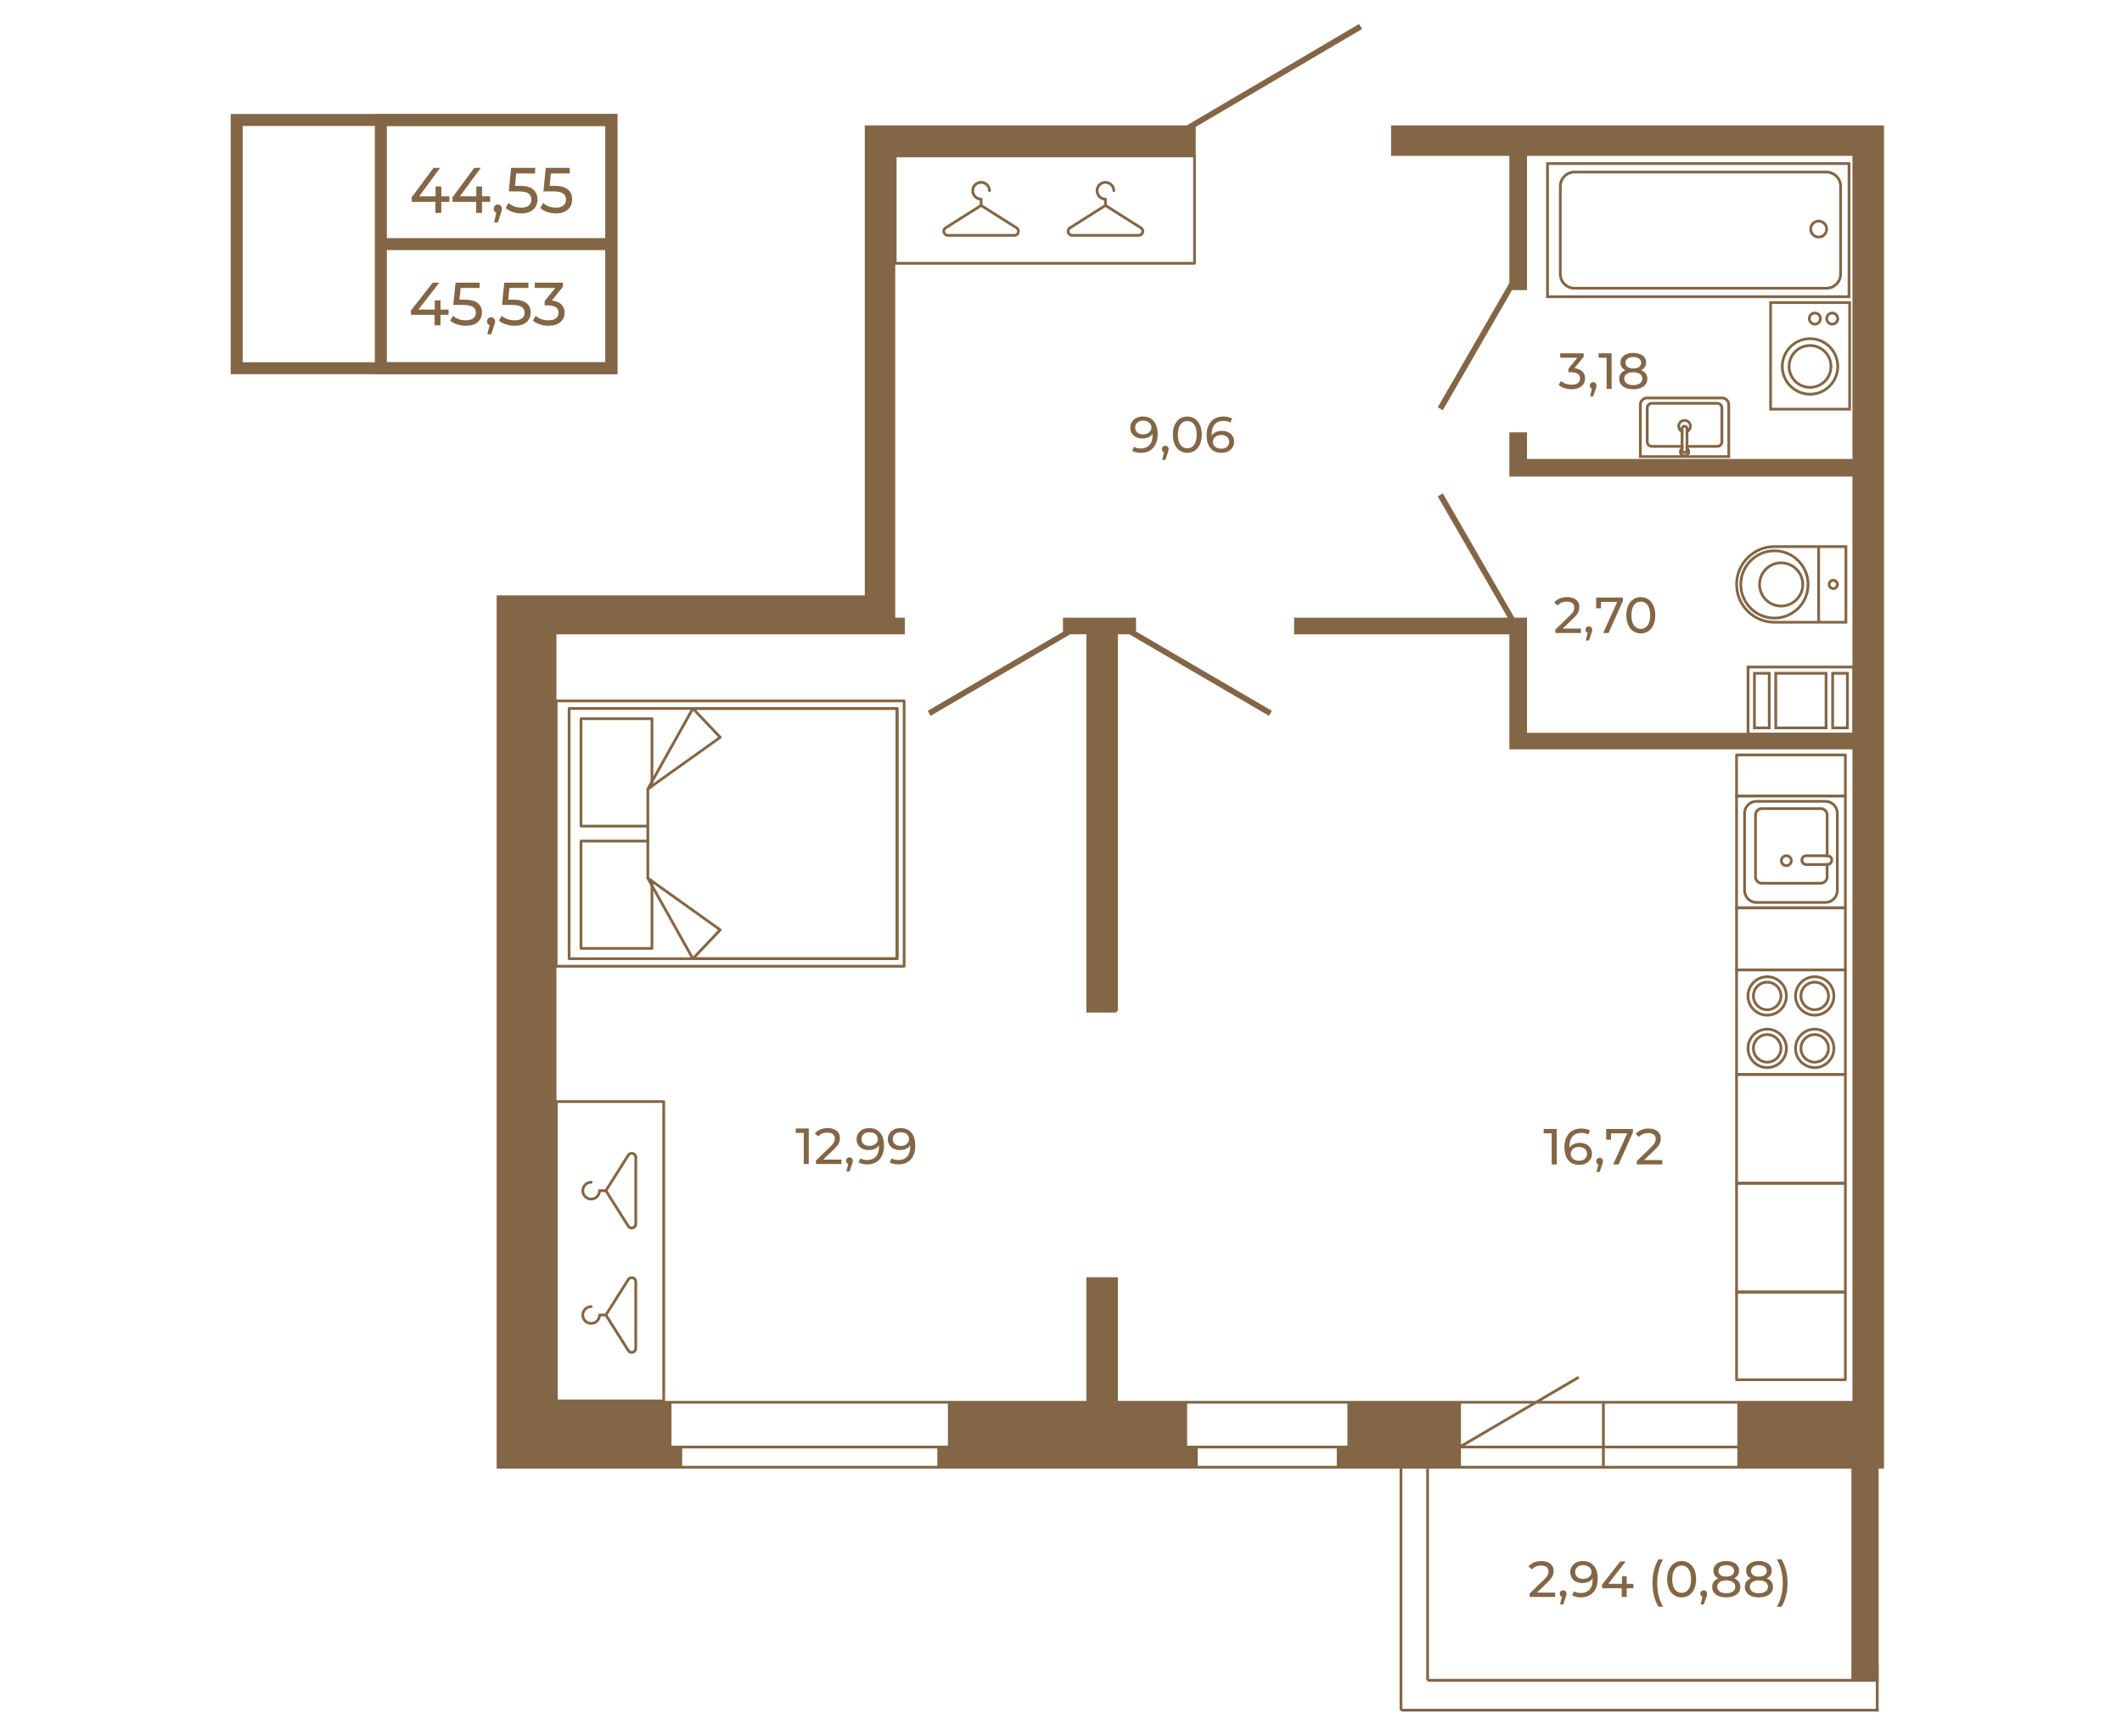<?xml version="1.0" encoding="UTF-8"?>
<!DOCTYPE svg PUBLIC "-//W3C//DTD SVG 1.1//EN" "http://www.w3.org/Graphics/SVG/1.1/DTD/svg11.dtd">
<!-- Creator: CorelDRAW 2020 (64-Bit) -->
<svg xmlns="http://www.w3.org/2000/svg" xml:space="preserve" width="670px" height="548px" version="1.1" style="shape-rendering:geometricPrecision; text-rendering:geometricPrecision; image-rendering:optimizeQuality; fill-rule:evenodd; clip-rule:evenodd"
viewBox="0 0 471.57 385.36"
 xmlns:xlink="http://www.w3.org/1999/xlink"
 xmlns:xodm="http://www.corel.com/coreldraw/odm/2003">
 <defs>
  <style type="text/css">
   <![CDATA[
    .str0 {stroke:#836645;stroke-width:2.66;stroke-miterlimit:10}
    .fil2 {fill:none}
    .fil0 {fill:none;fill-rule:nonzero}
    .fil1 {fill:#836645;fill-rule:nonzero}
   ]]>
  </style>
 </defs>
 <g id="Слой_x0020_1">
  <polygon class="fil0 str0" points="135.87,81.65 52.6,81.65 52.6,26.49 135.87,26.49 "/>
  <polygon class="fil0 str0" points="135.87,81.65 84.64,81.65 84.64,26.49 135.87,26.49 "/>
  <line class="fil0 str0" x1="84.64" y1="54.07" x2="135.91" y2= "54.07" />
  <polygon class="fil1" points="99.69,69.78 97.89,69.78 97.89,72.11 96.58,72.11 96.58,69.78 91.32,69.78 91.32,68.83 96.16,62.64 97.62,62.64 92.98,68.62 96.62,68.62 96.62,66.56 97.89,66.56 97.89,68.62 99.69,68.62 "/>
  <path id="1" class="fil1" d="M103.17 66.41c1.35,0 2.35,0.26 2.98,0.76 0.64,0.51 0.96,1.21 0.96,2.1 0,0.55 -0.14,1.06 -0.4,1.5 -0.27,0.45 -0.67,0.8 -1.21,1.06 -0.53,0.26 -1.19,0.38 -1.98,0.38 -0.67,0 -1.31,-0.1 -1.93,-0.3 -0.63,-0.2 -1.14,-0.48 -1.55,-0.85l0.63 -1.06c0.32,0.3 0.74,0.55 1.24,0.73 0.51,0.19 1.04,0.28 1.6,0.28 0.71,0 1.26,-0.15 1.65,-0.45 0.4,-0.3 0.59,-0.72 0.59,-1.24 0,-0.57 -0.21,-1 -0.65,-1.29 -0.43,-0.3 -1.17,-0.44 -2.21,-0.44l-2.16 0 0.5 -4.95 5.35 0 0 1.17 -4.21 0 -0.26 2.6 1.06 0z"/>
  <path id="2" class="fil1" d="M114.01 66.41c1.35,0 2.34,0.26 2.98,0.76 0.64,0.51 0.95,1.21 0.95,2.1 0,0.55 -0.13,1.06 -0.4,1.5 -0.26,0.45 -0.66,0.8 -1.2,1.06 -0.54,0.26 -1.2,0.38 -1.98,0.38 -0.67,0 -1.31,-0.1 -1.94,-0.3 -0.62,-0.2 -1.13,-0.48 -1.54,-0.85l0.62 -1.06c0.33,0.3 0.74,0.55 1.25,0.73 0.5,0.19 1.04,0.28 1.6,0.28 0.71,0 1.26,-0.15 1.65,-0.45 0.39,-0.3 0.59,-0.72 0.59,-1.24 0,-0.57 -0.22,-1 -0.65,-1.29 -0.43,-0.3 -1.17,-0.44 -2.22,-0.44l-2.15 0 0.5 -4.95 5.35 0 0 1.17 -4.21 0 -0.26 2.6 1.06 0z"/>
  <path id="3" class="fil1" d="M122.63 66.61c0.92,0.09 1.63,0.38 2.12,0.86 0.49,0.49 0.73,1.1 0.73,1.85 0,0.54 -0.14,1.03 -0.41,1.47 -0.27,0.43 -0.67,0.78 -1.21,1.04 -0.53,0.26 -1.19,0.38 -1.97,0.38 -0.67,0 -1.32,-0.1 -1.94,-0.3 -0.63,-0.2 -1.14,-0.48 -1.53,-0.85l0.62 -1.06c0.32,0.3 0.74,0.55 1.24,0.73 0.51,0.19 1.05,0.28 1.61,0.28 0.71,0 1.26,-0.15 1.65,-0.45 0.39,-0.29 0.59,-0.7 0.59,-1.23 0,-0.52 -0.2,-0.93 -0.58,-1.21 -0.39,-0.29 -0.98,-0.44 -1.76,-0.44l-0.76 0 0 -0.94 2.38 -2.93 -4.56 0 0 -1.17 6.25 0 0 0.92 -2.47 3.05z"/>
  <path id="4" class="fil1" d="M109.14 70.33c0.25,0 0.46,0.09 0.63,0.27 0.16,0.17 0.25,0.39 0.25,0.65 0,0.14 -0.02,0.27 -0.05,0.4 -0.03,0.12 -0.09,0.32 -0.18,0.58l-0.64 1.88 -0.85 0 0.5 -2.02c-0.17,-0.06 -0.31,-0.17 -0.41,-0.31 -0.11,-0.15 -0.16,-0.33 -0.16,-0.53 0,-0.27 0.09,-0.49 0.26,-0.66 0.17,-0.17 0.38,-0.26 0.65,-0.26z"/>
  <polygon class="fil1" points="99.87,44.68 98.07,44.68 98.07,47.14 96.76,47.14 96.76,44.68 91.49,44.68 91.49,43.68 96.34,37.13 97.8,37.13 93.16,43.45 96.8,43.45 96.8,41.27 98.07,41.27 98.07,43.45 99.87,43.45 "/>
  <polygon id="1" class="fil1" points="108.92,44.68 107.12,44.68 107.12,47.14 105.81,47.14 105.81,44.68 100.55,44.68 100.55,43.68 105.39,37.13 106.85,37.13 102.21,43.45 105.85,43.45 105.85,41.27 107.12,41.27 107.12,43.45 108.92,43.45 "/>
  <path id="2" class="fil1" d="M115.51 41.12c1.35,0 2.35,0.27 2.98,0.8 0.64,0.54 0.96,1.28 0.96,2.21 0,0.59 -0.14,1.13 -0.4,1.6 -0.27,0.47 -0.67,0.84 -1.21,1.11 -0.53,0.28 -1.19,0.41 -1.98,0.41 -0.67,0 -1.31,-0.11 -1.93,-0.32 -0.63,-0.21 -1.14,-0.51 -1.55,-0.89l0.63 -1.13c0.32,0.32 0.74,0.58 1.24,0.78 0.51,0.19 1.04,0.29 1.6,0.29 0.71,0 1.26,-0.16 1.66,-0.48 0.39,-0.32 0.58,-0.76 0.58,-1.31 0,-0.6 -0.21,-1.06 -0.65,-1.37 -0.43,-0.3 -1.17,-0.46 -2.21,-0.46l-2.16 0 0.51 -5.23 5.34 0 0 1.24 -4.21 0 -0.26 2.75 1.06 0z"/>
  <path id="3" class="fil1" d="M123.21 41.12c1.35,0 2.35,0.27 2.98,0.8 0.64,0.54 0.96,1.28 0.96,2.21 0,0.59 -0.14,1.13 -0.4,1.6 -0.27,0.47 -0.67,0.84 -1.21,1.11 -0.53,0.28 -1.2,0.41 -1.98,0.41 -0.67,0 -1.31,-0.11 -1.93,-0.32 -0.63,-0.21 -1.14,-0.51 -1.55,-0.89l0.63 -1.13c0.32,0.32 0.73,0.58 1.24,0.78 0.51,0.19 1.04,0.29 1.6,0.29 0.71,0 1.26,-0.16 1.65,-0.48 0.4,-0.32 0.59,-0.76 0.59,-1.31 0,-0.6 -0.21,-1.06 -0.65,-1.37 -0.43,-0.3 -1.17,-0.46 -2.22,-0.46l-2.15 0 0.5 -5.23 5.35 0 0 1.24 -4.21 0 -0.26 2.75 1.06 0z"/>
  <path id="4" class="fil1" d="M110.64 45.26c0.25,0 0.46,0.1 0.63,0.28 0.17,0.19 0.25,0.42 0.25,0.7 0,0.14 -0.02,0.28 -0.05,0.41 -0.03,0.13 -0.09,0.34 -0.18,0.62l-0.64 1.98 -0.85 0 0.5 -2.13c-0.17,-0.06 -0.31,-0.18 -0.41,-0.33 -0.11,-0.16 -0.16,-0.34 -0.16,-0.55 0,-0.29 0.09,-0.52 0.26,-0.7 0.17,-0.19 0.39,-0.28 0.65,-0.28z"/>
  <g id="_2062128430464">
   <g>
    <g>
     <g>
      <g>
       <g>
        <g>
         <path class="fil1" d="M406.24 50.73c0,1.15 -0.93,2.08 -2.08,2.08 -1.15,0 -2.08,-0.93 -2.08,-2.08 0,-1.15 0.93,-2.08 2.08,-2.08 1.15,0 2.08,0.93 2.08,2.08zm-3.55 0l0 0c0,0.81 0.66,1.47 1.47,1.47 0.81,0 1.47,-0.66 1.47,-1.47 0,-0.81 -0.66,-1.47 -1.47,-1.47 -0.81,0 -1.47,0.66 -1.47,1.47z"/>
        </g>
       </g>
      </g>
     </g>
    </g>
   </g>
   <g>
    <g>
     <g>
      <g>
       <g>
        <g>
         <path class="fil1" d="M409.34 41.21l0 19.52c0,1.9 -1.54,3.45 -3.45,3.45l-56 0c-1.91,0 -3.45,-1.55 -3.45,-3.45l0 -19.52c0,-1.9 1.54,-3.45 3.45,-3.45l56 0c1.91,0 3.45,1.55 3.45,3.45zm-62.29 19.52l0 0c0,1.56 1.27,2.84 2.84,2.84l56 0c1.57,0 2.84,-1.28 2.84,-2.84l0 -19.52c0,-1.56 -1.27,-2.84 -2.84,-2.84l-56 0c-1.57,0 -2.84,1.28 -2.84,2.84l0 19.52z"/>
        </g>
       </g>
      </g>
     </g>
    </g>
   </g>
   <g>
    <g>
     <g>
      <g>
       <g>
        <g>
         <path class="fil1" d="M411.21 35.87l0 30.2 -67.62 0 0 -30.2 67.62 0zm-0.61 29.59l0 0 0 -28.98 -66.39 0 0 28.98 66.39 0z"/>
        </g>
       </g>
      </g>
     </g>
    </g>
   </g>
  </g>
  <g id="_2062128431040">
   <g>
    <g>
     <g>
      <g>
       <g>
        <g>
         <path class="fil1" d="M410.52 120.98l0 17.42 -16.19 0c-4.8,0 -8.71,-3.9 -8.71,-8.71 0,-4.8 3.91,-8.71 8.71,-8.71l16.19 0zm-0.61 16.81l0 0 0 -16.2 -15.58 0c-4.46,0 -8.1,3.64 -8.1,8.1 0,4.47 3.64,8.1 8.1,8.1l15.58 0z"/>
        </g>
       </g>
      </g>
     </g>
    </g>
   </g>
   <g>
    <g>
     <g>
      <g>
       <g>
        <g>
         <path class="fil1" d="M408.64 129.69c0,0.68 -0.55,1.23 -1.23,1.23 -0.68,0 -1.23,-0.55 -1.23,-1.23 0,-0.67 0.55,-1.23 1.23,-1.23 0.68,0 1.23,0.56 1.23,1.23zm-1.85 0l0 0c0,0.34 0.28,0.62 0.62,0.62 0.34,0 0.62,-0.28 0.62,-0.62 0,-0.34 -0.28,-0.61 -0.62,-0.61 -0.34,0 -0.62,0.27 -0.62,0.61z"/>
        </g>
       </g>
      </g>
     </g>
    </g>
   </g>
   <g>
    <g>
     <g>
      <g>
       <g>
        <g>
         <polygon class="fil1" points="404.46,121.29 404.46,138.1 403.85,138.1 403.85,121.29 "/>
        </g>
       </g>
      </g>
     </g>
    </g>
   </g>
   <g>
    <g>
     <g>
      <g>
       <g>
        <g>
         <path class="fil1" d="M402.12 129.69c0,4.3 -3.5,7.79 -7.79,7.79 -4.29,0 -7.78,-3.49 -7.78,-7.79 0,-4.29 3.49,-7.78 7.78,-7.78 4.29,0 7.79,3.49 7.79,7.78zm-14.96 0l0 0c0,3.96 3.22,7.18 7.17,7.18 3.96,0 7.17,-3.22 7.17,-7.18 0,-3.95 -3.21,-7.17 -7.17,-7.17 -3.95,0 -7.17,3.22 -7.17,7.17z"/>
        </g>
       </g>
      </g>
     </g>
    </g>
   </g>
   <g>
    <g>
     <g>
      <g>
       <g>
        <g>
         <path class="fil1" d="M400.93 129.69c0,2.82 -2.29,5.11 -5.11,5.11 -2.81,0 -5.1,-2.29 -5.1,-5.11 0,-2.81 2.29,-5.1 5.1,-5.1 2.82,0 5.11,2.29 5.11,5.1zm-9.6 0l0 0c0,2.48 2.02,4.5 4.49,4.5 2.48,0 4.5,-2.02 4.5,-4.5 0,-2.47 -2.02,-4.49 -4.5,-4.49 -2.47,0 -4.49,2.02 -4.49,4.49z"/>
        </g>
       </g>
      </g>
     </g>
    </g>
   </g>
  </g>
  <g id="_2062128436896">
   <g>
    <g>
     <g>
      <g>
       <g>
        <g>
         <path class="fil1" d="M364.22 89.77l0 11.81 20.27 0 0 -11.81c0,-1.01 -0.81,-1.82 -1.81,-1.82l-16.64 0c-1,0 -1.82,0.81 -1.82,1.82zm18.46 -1.21l0 0c0.66,0 1.2,0.54 1.2,1.21l0 11.21 -19.04 0 0 -11.21c0,-0.67 0.53,-1.21 1.2,-1.21l16.64 0z"/>
        </g>
       </g>
      </g>
     </g>
    </g>
   </g>
   <g>
    <g>
     <g>
      <g>
       <g>
        <g>
         <path class="fil1" d="M365.75 90.48l0 7.5c0,0.74 0.6,1.34 1.34,1.34l7.02 0 0 -0.61 -7.02 0c-0.4,0 -0.72,-0.33 -0.72,-0.73l0 -7.5c0,-0.4 0.32,-0.73 0.72,-0.73l14.53 0c0.4,0 0.73,0.33 0.73,0.73l0 7.5c0,0.4 -0.33,0.73 -0.73,0.73l-7.02 0 0 0.61 7.02 0c0.74,0 1.34,-0.6 1.34,-1.34l0 -7.5c0,-0.74 -0.6,-1.34 -1.34,-1.34l-14.53 0c-0.74,0 -1.34,0.6 -1.34,1.34z"/>
        </g>
       </g>
      </g>
     </g>
    </g>
   </g>
   <g>
    <g>
     <g>
      <g>
       <g>
        <g>
         <path class="fil1" d="M372.75 94.53c0,0.58 0.3,1.08 0.75,1.36 0.19,0.12 0.39,0.2 0.61,0.23l0 -0.62c-0.25,-0.06 -0.48,-0.23 -0.6,-0.46 -0.1,-0.15 -0.15,-0.32 -0.15,-0.51 0,-0.55 0.45,-0.99 0.99,-0.99 0.55,0 1.01,0.44 1.01,0.99 0,0.19 -0.06,0.36 -0.15,0.51 -0.13,0.23 -0.35,0.39 -0.61,0.46l0 0.62c0.22,-0.03 0.43,-0.12 0.61,-0.23 0.46,-0.28 0.75,-0.78 0.75,-1.36 0,-0.88 -0.72,-1.6 -1.61,-1.6 -0.88,0 -1.6,0.72 -1.6,1.6z"/>
        </g>
       </g>
      </g>
     </g>
    </g>
   </g>
   <g>
    <g>
     <g>
      <g>
       <g>
        <g>
         <path class="fil1" d="M374.6 99.66c0.22,0.09 0.37,0.3 0.37,0.56 0,0.1 -0.02,0.19 -0.06,0.27 -0.1,0.21 -0.31,0.35 -0.56,0.35 -0.24,0 -0.45,-0.14 -0.54,-0.35 -0.05,-0.08 -0.07,-0.17 -0.07,-0.27 0,-0.26 0.16,-0.47 0.37,-0.57l0 -0.64c-0.22,0.05 -0.42,0.16 -0.59,0.31l-0.02 0.02c-0.23,0.22 -0.37,0.54 -0.37,0.88 0,0.29 0.1,0.55 0.26,0.76 0.23,0.28 0.58,0.47 0.96,0.47 0.4,0 0.75,-0.19 0.97,-0.47 0.17,-0.21 0.27,-0.47 0.27,-0.76 0,-0.34 -0.15,-0.66 -0.38,-0.88 0,0 -0.01,-0.01 -0.02,-0.02 -0.16,-0.15 -0.37,-0.26 -0.59,-0.31l0 0.65z"/>
        </g>
       </g>
      </g>
     </g>
    </g>
   </g>
   <g>
    <g>
     <g>
      <g>
       <g>
        <g>
         <path class="fil1" d="M373.51 95.04c-0.01,0.01 -0.01,0.03 -0.01,0.04l0 4.77c0,0.26 0.12,0.49 0.31,0.64 0.14,0.14 0.33,0.21 0.54,0.21 0.22,0 0.41,-0.07 0.56,-0.21 0.19,-0.15 0.3,-0.38 0.3,-0.64l0 -4.77c0,-0.01 0,-0.03 0,-0.04 -0.02,-0.45 -0.39,-0.81 -0.86,-0.81 -0.45,0 -0.83,0.36 -0.84,0.81zm1.09 0.04l0 0 0 4.77c0,0.13 -0.11,0.24 -0.25,0.24 -0.13,0 -0.24,-0.11 -0.24,-0.24l0 -4.77c0,-0.13 0.11,-0.24 0.24,-0.24 0.14,0 0.25,0.11 0.25,0.24z"/>
        </g>
       </g>
      </g>
     </g>
    </g>
   </g>
  </g>
  <g id="_2062128379872">
   <g>
    <g>
     <g>
      <g>
       <g>
        <g>
         <path class="fil1" d="M411.35 66.76l0 24.29 -18.18 0 0 -24.29 18.18 0zm-0.61 23.68l0 0 0 -23.07 -16.96 0 0 23.07 16.96 0z"/>
        </g>
       </g>
      </g>
     </g>
    </g>
   </g>
   <g>
    <g>
     <g>
      <g>
       <g>
        <g>
         <g>
          <path class="fil1" d="M407.2 81.25c0,2.74 -2.22,4.96 -4.96,4.96 -2.73,0 -4.96,-2.22 -4.96,-4.96 0,-2.73 2.23,-4.96 4.96,-4.96 2.74,0 4.96,2.23 4.96,4.96zm-9.31 0l0 0c0,2.4 1.95,4.35 4.35,4.35 2.4,0 4.35,-1.95 4.35,-4.35 0,-2.39 -1.95,-4.34 -4.35,-4.34 -2.4,0 -4.35,1.95 -4.35,4.34z"/>
         </g>
        </g>
       </g>
      </g>
     </g>
    </g>
    <g>
     <g>
      <g>
       <g>
        <g>
         <g>
          <path class="fil1" d="M408.71 81.25c0,3.57 -2.9,6.48 -6.47,6.48 -3.57,0 -6.47,-2.91 -6.47,-6.48 0,-3.56 2.9,-6.47 6.47,-6.47 3.57,0 6.47,2.91 6.47,6.47zm-12.33 0l0 0c0,3.24 2.63,5.86 5.86,5.86 3.23,0 5.86,-2.62 5.86,-5.86 0,-3.23 -2.63,-5.86 -5.86,-5.86 -3.23,0 -5.86,2.63 -5.86,5.86z"/>
         </g>
        </g>
       </g>
      </g>
     </g>
    </g>
   </g>
   <g>
    <g>
     <g>
      <g>
       <g>
        <g>
         <g>
          <path class="fil1" d="M408.71 70.62c0,0.85 -0.69,1.54 -1.54,1.54 -0.84,0 -1.53,-0.69 -1.53,-1.54 0,-0.85 0.69,-1.54 1.53,-1.54 0.85,0 1.54,0.69 1.54,1.54zm-2.46 0l0 0c0,0.51 0.41,0.93 0.92,0.93 0.52,0 0.93,-0.42 0.93,-0.93 0,-0.51 -0.41,-0.93 -0.93,-0.93 -0.51,0 -0.92,0.42 -0.92,0.93z"/>
         </g>
        </g>
       </g>
      </g>
     </g>
    </g>
    <g>
     <g>
      <g>
       <g>
        <g>
         <g>
          <path class="fil1" d="M404.86 70.62c0,0.85 -0.7,1.54 -1.54,1.54 -0.85,0 -1.54,-0.69 -1.54,-1.54 0,-0.85 0.69,-1.54 1.54,-1.54 0.84,0 1.54,0.69 1.54,1.54zm-2.47 0l0 0c0,0.51 0.41,0.93 0.93,0.93 0.51,0 0.92,-0.42 0.92,-0.93 0,-0.51 -0.41,-0.93 -0.92,-0.93 -0.52,0 -0.93,0.42 -0.93,0.93z"/>
         </g>
        </g>
       </g>
      </g>
     </g>
    </g>
   </g>
  </g>
  <g id="_2062128385680">
   <g>
    <g>
     <g>
      <g>
       <g>
        <g>
         <path class="fil1" d="M410.4 215.35l0 23.22c0,0.17 -0.14,0.3 -0.31,0.3l-24.18 0c-0.17,0 -0.3,-0.13 -0.3,-0.3l0 -23.22c0,-0.17 0.13,-0.31 0.3,-0.31l24.18 0c0.17,0 0.31,0.14 0.31,0.31zm-0.61 22.91l0 0 0 -22.61 -23.57 0 0 22.61 23.57 0z"/>
        </g>
       </g>
      </g>
     </g>
    </g>
   </g>
   <g>
    <g>
     <g>
      <g>
       <g>
        <g>
         <g>
          <g>
           <path class="fil1" d="M406.65 221.13c0,1.86 -1.51,3.37 -3.37,3.37 -1.86,0 -3.37,-1.51 -3.37,-3.37 0,-1.86 1.51,-3.37 3.37,-3.37 1.86,0 3.37,1.51 3.37,3.37zm-6.13 0l0 0c0,1.52 1.24,2.76 2.76,2.76 1.52,0 2.76,-1.24 2.76,-2.76 0,-1.52 -1.24,-2.76 -2.76,-2.76 -1.52,0 -2.76,1.24 -2.76,2.76z"/>
          </g>
         </g>
        </g>
       </g>
      </g>
     </g>
     <g>
      <g>
       <g>
        <g>
         <g>
          <g>
           <path class="fil1" d="M407.85 221.13c0,2.52 -2.05,4.58 -4.57,4.58 -2.52,0 -4.57,-2.06 -4.57,-4.58 0,-2.52 2.05,-4.57 4.57,-4.57 2.52,0 4.57,2.05 4.57,4.57zm-8.53 0l0 0c0,2.19 1.77,3.96 3.96,3.96 2.18,0 3.96,-1.77 3.96,-3.96 0,-2.18 -1.78,-3.96 -3.96,-3.96 -2.19,0 -3.96,1.78 -3.96,3.96z"/>
          </g>
         </g>
        </g>
       </g>
      </g>
     </g>
    </g>
    <g>
     <g>
      <g>
       <g>
        <g>
         <g>
          <g>
           <path class="fil1" d="M396.09 221.13c0,1.86 -1.51,3.37 -3.37,3.37 -1.85,0 -3.37,-1.51 -3.37,-3.37 0,-1.86 1.52,-3.37 3.37,-3.37 1.86,0 3.37,1.51 3.37,3.37zm-6.13 0l0 0c0,1.52 1.24,2.76 2.76,2.76 1.53,0 2.76,-1.24 2.76,-2.76 0,-1.52 -1.23,-2.76 -2.76,-2.76 -1.52,0 -2.76,1.24 -2.76,2.76z"/>
          </g>
         </g>
        </g>
       </g>
      </g>
     </g>
     <g>
      <g>
       <g>
        <g>
         <g>
          <g>
           <path class="fil1" d="M397.3 221.13c0,2.52 -2.06,4.58 -4.58,4.58 -2.52,0 -4.57,-2.06 -4.57,-4.58 0,-2.52 2.05,-4.57 4.57,-4.57 2.52,0 4.58,2.05 4.58,4.57zm-8.54 0l0 0c0,2.19 1.78,3.96 3.96,3.96 2.19,0 3.96,-1.77 3.96,-3.96 0,-2.18 -1.77,-3.96 -3.96,-3.96 -2.18,0 -3.96,1.78 -3.96,3.96z"/>
          </g>
         </g>
        </g>
       </g>
      </g>
     </g>
    </g>
    <g>
     <g>
      <g>
       <g>
        <g>
         <g>
          <g>
           <path class="fil1" d="M406.65 232.78c0,1.86 -1.51,3.37 -3.37,3.37 -1.86,0 -3.37,-1.51 -3.37,-3.37 0,-1.85 1.51,-3.37 3.37,-3.37 1.86,0 3.37,1.52 3.37,3.37zm-6.13 0l0 0c0,1.53 1.24,2.76 2.76,2.76 1.52,0 2.76,-1.23 2.76,-2.76 0,-1.52 -1.24,-2.76 -2.76,-2.76 -1.52,0 -2.76,1.24 -2.76,2.76z"/>
          </g>
         </g>
        </g>
       </g>
      </g>
     </g>
     <g>
      <g>
       <g>
        <g>
         <g>
          <g>
           <path class="fil1" d="M407.85 232.78c0,2.53 -2.05,4.58 -4.57,4.58 -2.52,0 -4.57,-2.05 -4.57,-4.58 0,-2.52 2.05,-4.57 4.57,-4.57 2.52,0 4.57,2.05 4.57,4.57zm-8.53 0l0 0c0,2.19 1.77,3.96 3.96,3.96 2.18,0 3.96,-1.77 3.96,-3.96 0,-2.18 -1.78,-3.96 -3.96,-3.96 -2.19,0 -3.96,1.78 -3.96,3.96z"/>
          </g>
         </g>
        </g>
       </g>
      </g>
     </g>
    </g>
    <g>
     <g>
      <g>
       <g>
        <g>
         <g>
          <g>
           <path class="fil1" d="M396.09 232.78c0,1.86 -1.51,3.37 -3.37,3.37 -1.85,0 -3.37,-1.51 -3.37,-3.37 0,-1.85 1.52,-3.37 3.37,-3.37 1.86,0 3.37,1.52 3.37,3.37zm-6.13 0l0 0c0,1.53 1.24,2.76 2.76,2.76 1.53,0 2.76,-1.23 2.76,-2.76 0,-1.52 -1.23,-2.76 -2.76,-2.76 -1.52,0 -2.76,1.24 -2.76,2.76z"/>
          </g>
         </g>
        </g>
       </g>
      </g>
     </g>
     <g>
      <g>
       <g>
        <g>
         <g>
          <g>
           <path class="fil1" d="M397.3 232.78c0,2.53 -2.06,4.58 -4.58,4.58 -2.52,0 -4.57,-2.05 -4.57,-4.58 0,-2.52 2.05,-4.57 4.57,-4.57 2.52,0 4.58,2.05 4.58,4.57zm-8.54 0l0 0c0,2.19 1.78,3.96 3.96,3.96 2.19,0 3.96,-1.77 3.96,-3.96 0,-2.18 -1.77,-3.96 -3.96,-3.96 -2.18,0 -3.96,1.78 -3.96,3.96z"/>
          </g>
         </g>
        </g>
       </g>
      </g>
     </g>
    </g>
   </g>
  </g>
  <g id="_2062128391728">
   <g>
    <g>
     <g>
      <g>
       <g>
        <path class="fil1" d="M410.4 201.55l0 13.8c0,0.17 -0.14,0.3 -0.31,0.3l-24.18 0c-0.17,0 -0.3,-0.13 -0.3,-0.3l0 -13.8c0,-0.17 0.13,-0.3 0.3,-0.3l24.18 0c0.17,0 0.31,0.13 0.31,0.3zm-0.61 13.49l0 0 0 -13.18 -23.57 0 0 13.18 23.57 0z"/>
       </g>
      </g>
     </g>
    </g>
   </g>
  </g>
  <g id="_2062128397680">
   <g>
    <g>
     <g>
      <g>
       <g>
        <path class="fil1" d="M410.4 167.58l0 9.11c0,0.17 -0.14,0.31 -0.31,0.31l-24.18 0c-0.17,0 -0.3,-0.14 -0.3,-0.31l0 -9.11c0,-0.17 0.13,-0.31 0.3,-0.31l24.18 0c0.17,0 0.31,0.14 0.31,0.31zm-0.61 8.81l0 0 0 -8.51 -23.57 0 0 8.51 23.57 0z"/>
       </g>
      </g>
     </g>
    </g>
   </g>
  </g>
  <g id="_2062128398400">
   <g>
    <g>
     <g>
      <g>
       <g>
        <path class="fil1" d="M410.4 238.57l0 24.18c0,0.17 -0.14,0.3 -0.31,0.3l-24.18 0c-0.17,0 -0.3,-0.13 -0.3,-0.3l0 -24.18c0,-0.17 0.13,-0.31 0.3,-0.31l24.18 0c0.17,0 0.31,0.14 0.31,0.31zm-0.61 23.87l0 0 0 -23.57 -23.57 0 0 23.57 23.57 0z"/>
       </g>
      </g>
     </g>
    </g>
   </g>
  </g>
  <g id="_2062128401136">
   <g>
    <g>
     <g>
      <g>
       <g>
        <path class="fil1" d="M410.4 262.75l0 24.18c0,0.17 -0.14,0.3 -0.31,0.3l-24.18 0c-0.17,0 -0.3,-0.13 -0.3,-0.3l0 -24.18c0,-0.17 0.13,-0.31 0.3,-0.31l24.18 0c0.17,0 0.31,0.14 0.31,0.31zm-0.61 23.87l0 0 0 -23.57 -23.57 0 0 23.57 23.57 0z"/>
       </g>
      </g>
     </g>
    </g>
   </g>
  </g>
  <g id="_2062128401232">
   <g>
    <g>
     <g>
      <g>
       <g>
        <path class="fil1" d="M410.4 286.93l0 19.48c0,0.17 -0.14,0.31 -0.31,0.31l-24.18 0c-0.17,0 -0.3,-0.14 -0.3,-0.31l0 -19.48c0,-0.17 0.13,-0.31 0.3,-0.31l24.18 0c0.17,0 0.31,0.14 0.31,0.31zm-0.61 19.18l0 0 0 -18.88 -23.57 0 0 18.88 23.57 0z"/>
       </g>
      </g>
     </g>
    </g>
   </g>
  </g>
  <g id="_2062128399792">
   <g>
    <g>
     <g>
      <g>
       <g>
        <g>
         <path class="fil1" d="M385.61 176.69l0 24.86c0,0.17 0.13,0.31 0.3,0.31l24.18 0c0.17,0 0.31,-0.14 0.31,-0.31l0 -24.86c0,-0.17 -0.14,-0.3 -0.31,-0.3l-24.18 0c-0.17,0 -0.3,0.13 -0.3,0.3zm24.18 0.31l0 0 0 24.25 -23.57 0 0 -24.25 23.57 0z"/>
        </g>
       </g>
      </g>
     </g>
    </g>
   </g>
   <g>
    <g>
     <g>
      <g>
       <g>
        <g>
         <path class="fil1" d="M387.39 180.54l0 17.17c0,1.63 1.33,2.95 2.97,2.95l15.29 0c1.63,0 2.96,-1.32 2.96,-2.95l0 -17.17c0,-1.63 -1.33,-2.96 -2.96,-2.96l-15.29 0c-1.64,0 -2.97,1.33 -2.97,2.96zm18.26 -2.35l0 0c1.29,0 2.35,1.05 2.35,2.35l0 17.17c0,1.29 -1.06,2.34 -2.35,2.34l-15.29 0c-1.3,0 -2.36,-1.05 -2.36,-2.34l0 -17.17c0,-1.3 1.06,-2.35 2.36,-2.35l15.29 0z"/>
        </g>
       </g>
      </g>
     </g>
    </g>
   </g>
   <g>
    <g>
     <g>
      <g>
       <g>
        <g>
         <path class="fil1" d="M389.82 180.92l0 13.75c0,0.95 0.77,1.73 1.73,1.73l13.08 0c0.95,0 1.72,-0.78 1.72,-1.73l0 -3.09c-0.08,0.03 -0.16,0.05 -0.24,0.05l-0.37 0 0 3.04c0,0.62 -0.5,1.11 -1.11,1.11l-13.08 0c-0.62,0 -1.12,-0.49 -1.12,-1.11l0 -13.75c0,-0.61 0.5,-1.11 1.12,-1.11l13.08 0c0.61,0 1.11,0.5 1.11,1.11l0 9.36 0.37 0c0.08,0 0.16,0.01 0.24,0.04l0 -9.4c0,-0.95 -0.77,-1.72 -1.72,-1.72l-13.08 0c-0.96,0 -1.73,0.77 -1.73,1.72z"/>
        </g>
       </g>
      </g>
     </g>
    </g>
   </g>
   <g>
    <g>
     <g>
      <g>
       <g>
        <g>
         <path class="fil1" d="M395.56 191.08c0,0.78 0.64,1.41 1.42,1.41 0.78,0 1.41,-0.63 1.41,-1.41 0,-0.78 -0.63,-1.41 -1.41,-1.41 -0.78,0 -1.42,0.63 -1.42,1.41zm2.22 0l0 0c0,0.44 -0.36,0.8 -0.8,0.8 -0.44,0 -0.8,-0.36 -0.8,-0.8 0,-0.44 0.36,-0.8 0.8,-0.8 0.44,0 0.8,0.36 0.8,0.8z"/>
        </g>
       </g>
      </g>
     </g>
    </g>
   </g>
   <g>
    <g>
     <g>
      <g>
       <g>
        <g>
         <path class="fil1" d="M400.12 190.97c0,0.7 0.57,1.27 1.27,1.27l4.72 0c0.08,0 0.16,-0.01 0.24,-0.03 0.59,-0.11 1.02,-0.63 1.02,-1.24l0 -0.03c0,-0.62 -0.43,-1.13 -1.02,-1.24 -0.08,-0.02 -0.16,-0.03 -0.24,-0.03l-4.72 0c-0.7,0 -1.27,0.57 -1.27,1.3zm5.99 -0.69l0 0c0.08,0 0.16,0.01 0.24,0.04 0.24,0.1 0.42,0.34 0.42,0.62l0 0.03c0,0.27 -0.18,0.51 -0.42,0.61 -0.08,0.03 -0.16,0.05 -0.24,0.05l-4.72 0c-0.37,0 -0.66,-0.3 -0.66,-0.69 0,-0.37 0.29,-0.66 0.66,-0.66l4.72 0z"/>
        </g>
       </g>
      </g>
     </g>
    </g>
   </g>
  </g>
  <g id="_2062128407280">
   <g>
    <g>
     <g>
      <g>
       <g>
        <path class="fil1" d="M412.28 147.74l0 15.53 -24.12 0 0 -15.53 24.12 0zm-0.62 14.91l0 0 0 -14.3 -22.89 0 0 14.3 22.89 0z"/>
       </g>
      </g>
     </g>
    </g>
   </g>
  </g>
  <g id="_2062128410784">
   <g>
    <g>
     <g>
      <g>
       <g>
        <path class="fil1" d="M393.48 149.13l0 12.74 -3.9 0 0 -12.74 3.9 0zm-0.61 12.13l0 0 0 -11.52 -2.68 0 0 11.52 2.68 0z"/>
       </g>
      </g>
     </g>
    </g>
   </g>
  </g>
  <g id="_2062128414960">
   <g>
    <g>
     <g>
      <g>
       <g>
        <path class="fil1" d="M410.86 149.13l0 12.74 -3.9 0 0 -12.74 3.9 0zm-0.62 12.13l0 0 0 -11.52 -2.67 0 0 11.52 2.67 0z"/>
       </g>
      </g>
     </g>
    </g>
   </g>
  </g>
  <g id="_2062128412704">
   <g>
    <g>
     <g>
      <g>
       <g>
        <path class="fil1" d="M406.11 149.13l0 12.74 -11.79 0 0 -12.74 11.79 0zm-0.61 12.13l0 0 0 -11.52 -10.57 0 0 11.52 10.57 0z"/>
       </g>
      </g>
     </g>
    </g>
   </g>
  </g>
  <g id="_2062128420336">
   <g>
    <path class="fil1" d="M265.73 28.02l36.96 -21.74 -0.66 -1.12 -38.29 22.53 -71.56 0 0 104.43 -81.81 0 0 194.04 200.66 0 0 53.68 0.32 0 0 0.3 106.14 0 0 -0.61 -105.84 0 0 -53.37 5.3 0 0 47.05 0.32 0 0 0.3 100.22 0 0 -47.35 1.19 0 0 -298.47 -109.54 0 0 6.77 26.28 0 0 28.26 -15.91 27.61 1.13 0.65 15.38 -26.69 3.33 0 0 -29.83 72.32 0 0 67.35 -72.32 0 0 -5.92 -3.93 0 0 9.83 76.25 0 0 56.94 -72.32 0 0 -25.58 -2.8 0 -15.91 -27.61 -1.13 0.66 15.55 26.95 -47.47 0 0 3.7 47.83 0 0 25.56 76.25 0 0 144.77 -69.18 0 8.52 -4.99 -0.32 -0.54 -9.41 5.53 -92.85 0 0 -27.47 -6.99 0 0 27.47 -117.78 0 0 -170.33 77.42 0 0 -3.7 -2.13 0 0 -102.62 66.78 0 0 -6.44zm145.7 298.14l0 0 0 46.73 -93.87 0 0 -46.73 93.87 0zm-25.35 -4.49l0 0 0 3.87 -29.45 0 0 -3.87 29.45 0zm-30.07 0l0 0 0 3.87 -31.34 0 0 -3.87 31.34 0zm-58.94 0l0 0 0 3.87 -30.89 0 0 -3.87 30.89 0zm-88.78 0l0 0 0 3.87 -56.69 0 0 -3.87 56.69 0zm177.79 -9.95l0 0 0 9.34 -29.45 0 0 -9.34 29.45 0zm-30.07 0l0 0 0 9.34 -30.5 0 15.93 -9.34 14.57 0zm-15.78 0l0 0 -15.56 9.12 0 -9.12 15.56 0zm-40.8 0l0 0 0 9.34 -35.61 0 0 -9.34 35.61 0zm-88.78 0l0 0 0 9.34 -61.43 0 0 -9.34 61.43 0z"/>
    <polygon class="fil1" points="206.17,157.77 206.82,158.88 237.84,140.77 241.43,140.77 241.43,224.82 248.13,224.82 248.13,224.52 248.43,224.52 248.43,140.77 250.97,140.77 281.99,158.88 282.64,157.77 252.46,140.14 252.46,137.08 248.43,137.08 247.82,137.08 241.74,137.08 236.22,137.08 236.22,140.22 "/>
   </g>
  </g>
  <g id="_2062128418560">
   <polygon class="fil1" points="345.95,250.69 345.95,258.57 344.83,258.57 344.83,251.66 343.05,251.66 343.05,250.69 "/>
   <path id="1" class="fil1" d="M351.07 253.78c0.52,0 0.98,0.1 1.39,0.29 0.41,0.2 0.73,0.48 0.96,0.84 0.24,0.37 0.35,0.79 0.35,1.26 0,0.5 -0.12,0.93 -0.36,1.31 -0.25,0.37 -0.58,0.66 -1.01,0.87 -0.42,0.21 -0.9,0.31 -1.42,0.31 -1.06,0 -1.88,-0.34 -2.45,-1.03 -0.57,-0.68 -0.86,-1.65 -0.86,-2.9 0,-0.88 0.15,-1.63 0.47,-2.25 0.31,-0.62 0.74,-1.09 1.3,-1.41 0.56,-0.32 1.21,-0.48 1.96,-0.48 0.38,0 0.74,0.04 1.08,0.12 0.33,0.08 0.63,0.2 0.88,0.35l-0.43 0.88c-0.38,-0.25 -0.88,-0.38 -1.51,-0.38 -0.82,0 -1.46,0.26 -1.93,0.76 -0.46,0.51 -0.7,1.25 -0.7,2.22 0,0.12 0.01,0.21 0.02,0.28 0.22,-0.34 0.53,-0.6 0.92,-0.77 0.4,-0.18 0.84,-0.27 1.34,-0.27zm-0.14 3.97c0.52,0 0.94,-0.14 1.27,-0.42 0.32,-0.28 0.48,-0.65 0.48,-1.12 0,-0.46 -0.16,-0.83 -0.49,-1.1 -0.33,-0.28 -0.76,-0.42 -1.31,-0.42 -0.35,0 -0.67,0.07 -0.94,0.21 -0.28,0.13 -0.49,0.32 -0.64,0.55 -0.16,0.23 -0.24,0.49 -0.24,0.78 0,0.27 0.08,0.53 0.22,0.76 0.15,0.23 0.36,0.41 0.65,0.55 0.28,0.14 0.61,0.21 1,0.21z"/>
   <path id="2" class="fil1" d="M355.48 257.09c0.21,0 0.39,0.08 0.53,0.22 0.14,0.15 0.21,0.33 0.21,0.55 0,0.11 -0.02,0.22 -0.04,0.33 -0.03,0.1 -0.08,0.26 -0.16,0.48l-0.52 1.57 -0.71 0 0.41 -1.68c-0.14,-0.06 -0.25,-0.14 -0.34,-0.27 -0.09,-0.12 -0.13,-0.27 -0.13,-0.43 0,-0.23 0.07,-0.41 0.21,-0.55 0.15,-0.15 0.33,-0.22 0.54,-0.22z"/>
   <polygon id="3" class="fil1" points="362.88,250.69 362.88,251.45 359.7,258.57 358.5,258.57 361.62,251.66 358.02,251.66 358.02,253.07 356.94,253.07 356.94,250.69 "/>
   <path id="4" class="fil1" d="M369.41 257.59l0 0.98 -5.66 0 0 -0.77 3.21 -3.09c0.39,-0.38 0.65,-0.7 0.79,-0.98 0.13,-0.27 0.2,-0.55 0.2,-0.83 0,-0.41 -0.14,-0.73 -0.43,-0.96 -0.29,-0.23 -0.71,-0.34 -1.25,-0.34 -0.87,0 -1.54,0.28 -2.01,0.85l-0.77 -0.66c0.31,-0.38 0.71,-0.67 1.21,-0.88 0.5,-0.21 1.06,-0.32 1.67,-0.32 0.83,0 1.49,0.2 1.97,0.6 0.49,0.39 0.74,0.93 0.74,1.6 0,0.42 -0.09,0.82 -0.27,1.19 -0.18,0.38 -0.53,0.81 -1.03,1.29l-2.41 2.32 4.04 0z"/>
  </g>
  <g id="_2062128421152">
   <polygon class="fil1" points="179.73,250.58 179.73,258.47 178.62,258.47 178.62,251.56 176.84,251.56 176.84,250.58 "/>
   <path id="1" class="fil1" d="M186.99 257.49l0 0.98 -5.66 0 0 -0.77 3.21 -3.1c0.39,-0.37 0.65,-0.7 0.79,-0.97 0.13,-0.27 0.2,-0.55 0.2,-0.83 0,-0.41 -0.14,-0.73 -0.43,-0.96 -0.29,-0.23 -0.71,-0.34 -1.25,-0.34 -0.87,0 -1.54,0.28 -2.01,0.85l-0.77 -0.66c0.31,-0.38 0.71,-0.67 1.21,-0.88 0.5,-0.21 1.06,-0.32 1.67,-0.32 0.83,0 1.49,0.2 1.97,0.6 0.49,0.39 0.74,0.92 0.74,1.6 0,0.42 -0.09,0.82 -0.27,1.19 -0.18,0.38 -0.53,0.81 -1.03,1.29l-2.41 2.32 4.04 0z"/>
   <path id="2" class="fil1" d="M188.79 256.99c0.21,0 0.38,0.08 0.52,0.22 0.14,0.15 0.21,0.33 0.21,0.55 0,0.11 -0.02,0.22 -0.04,0.32 -0.03,0.11 -0.08,0.27 -0.15,0.49l-0.53 1.56 -0.71 0 0.41 -1.67c-0.14,-0.06 -0.25,-0.14 -0.34,-0.27 -0.09,-0.12 -0.13,-0.27 -0.13,-0.43 0,-0.23 0.07,-0.41 0.21,-0.55 0.15,-0.15 0.33,-0.22 0.55,-0.22z"/>
   <path id="3" class="fil1" d="M193.14 250.49c1.06,0 1.88,0.35 2.45,1.03 0.58,0.68 0.86,1.65 0.86,2.9 0,0.88 -0.15,1.63 -0.46,2.25 -0.31,0.62 -0.75,1.09 -1.31,1.41 -0.56,0.32 -1.21,0.48 -1.95,0.48 -0.39,0 -0.75,-0.04 -1.08,-0.12 -0.34,-0.08 -0.63,-0.19 -0.88,-0.34l0.43 -0.88c0.38,0.24 0.89,0.37 1.52,0.37 0.81,0 1.45,-0.25 1.92,-0.76 0.46,-0.51 0.69,-1.25 0.69,-2.21l0 -0.29c-0.23,0.34 -0.54,0.6 -0.94,0.78 -0.39,0.17 -0.84,0.26 -1.34,0.26 -0.51,0 -0.98,-0.1 -1.39,-0.29 -0.41,-0.2 -0.73,-0.48 -0.95,-0.84 -0.23,-0.37 -0.35,-0.78 -0.35,-1.26 0,-0.49 0.12,-0.93 0.37,-1.3 0.24,-0.38 0.57,-0.67 0.99,-0.88 0.43,-0.2 0.9,-0.31 1.42,-0.31zm0.11 3.97c0.35,0 0.66,-0.07 0.94,-0.2 0.28,-0.14 0.49,-0.32 0.65,-0.56 0.15,-0.23 0.23,-0.49 0.23,-0.77 0,-0.28 -0.07,-0.53 -0.22,-0.76 -0.15,-0.23 -0.36,-0.42 -0.64,-0.56 -0.28,-0.13 -0.62,-0.2 -1.02,-0.2 -0.52,0 -0.94,0.13 -1.26,0.41 -0.32,0.28 -0.48,0.65 -0.48,1.12 0,0.46 0.17,0.83 0.49,1.11 0.32,0.27 0.76,0.41 1.31,0.41z"/>
   <path id="4" class="fil1" d="M200.09 250.49c1.06,0 1.88,0.35 2.45,1.03 0.58,0.68 0.86,1.65 0.86,2.9 0,0.88 -0.15,1.63 -0.46,2.25 -0.32,0.62 -0.75,1.09 -1.31,1.41 -0.56,0.32 -1.21,0.48 -1.95,0.48 -0.39,0 -0.75,-0.04 -1.09,-0.12 -0.33,-0.08 -0.63,-0.19 -0.87,-0.34l0.42 -0.88c0.39,0.24 0.89,0.37 1.52,0.37 0.82,0 1.46,-0.25 1.92,-0.76 0.47,-0.51 0.7,-1.25 0.7,-2.21l0 -0.29c-0.23,0.34 -0.54,0.6 -0.94,0.78 -0.4,0.17 -0.84,0.26 -1.34,0.26 -0.52,0 -0.98,-0.1 -1.39,-0.29 -0.41,-0.2 -0.73,-0.48 -0.96,-0.84 -0.22,-0.37 -0.34,-0.78 -0.34,-1.26 0,-0.49 0.12,-0.93 0.37,-1.3 0.24,-0.38 0.57,-0.67 0.99,-0.88 0.42,-0.2 0.9,-0.31 1.42,-0.31zm0.1 3.97c0.36,0 0.67,-0.07 0.95,-0.2 0.28,-0.14 0.49,-0.32 0.65,-0.56 0.15,-0.23 0.23,-0.49 0.23,-0.77 0,-0.28 -0.07,-0.53 -0.22,-0.76 -0.15,-0.23 -0.36,-0.42 -0.64,-0.56 -0.28,-0.13 -0.62,-0.2 -1.02,-0.2 -0.52,0 -0.94,0.13 -1.26,0.41 -0.32,0.28 -0.48,0.65 -0.48,1.12 0,0.46 0.16,0.83 0.49,1.11 0.32,0.27 0.76,0.41 1.3,0.41z"/>
  </g>
  <g id="_2062128422832">
   <path class="fil1" d="M253.96 92.38c1.06,0 1.87,0.34 2.45,1.03 0.57,0.68 0.86,1.65 0.86,2.9 0,0.88 -0.16,1.63 -0.47,2.25 -0.31,0.62 -0.74,1.09 -1.3,1.41 -0.56,0.32 -1.21,0.48 -1.96,0.48 -0.38,0 -0.74,-0.04 -1.08,-0.12 -0.34,-0.08 -0.63,-0.2 -0.88,-0.35l0.43 -0.87c0.38,0.24 0.89,0.37 1.52,0.37 0.82,0 1.46,-0.26 1.92,-0.76 0.46,-0.51 0.69,-1.25 0.69,-2.22l0 -0.28c-0.22,0.34 -0.53,0.6 -0.93,0.77 -0.4,0.18 -0.85,0.27 -1.34,0.27 -0.52,0 -0.98,-0.1 -1.39,-0.29 -0.41,-0.2 -0.73,-0.48 -0.96,-0.84 -0.23,-0.37 -0.34,-0.79 -0.34,-1.26 0,-0.49 0.12,-0.93 0.36,-1.3 0.25,-0.38 0.58,-0.67 1,-0.88 0.42,-0.2 0.89,-0.31 1.42,-0.31zm0.1 3.97c0.35,0 0.67,-0.07 0.95,-0.21 0.27,-0.13 0.49,-0.32 0.64,-0.55 0.16,-0.23 0.23,-0.49 0.23,-0.77 0,-0.28 -0.07,-0.54 -0.22,-0.77 -0.14,-0.22 -0.36,-0.41 -0.64,-0.55 -0.28,-0.14 -0.62,-0.21 -1.02,-0.21 -0.51,0 -0.93,0.14 -1.25,0.42 -0.32,0.28 -0.48,0.65 -0.48,1.12 0,0.46 0.16,0.83 0.48,1.11 0.33,0.27 0.76,0.41 1.31,0.41z"/>
   <path id="1" class="fil1" d="M258.97 98.88c0.21,0 0.38,0.07 0.52,0.22 0.14,0.15 0.21,0.33 0.21,0.55 0,0.11 -0.01,0.22 -0.04,0.32 -0.02,0.11 -0.07,0.27 -0.15,0.49l-0.53 1.56 -0.71 0 0.42 -1.68c-0.14,-0.05 -0.26,-0.14 -0.35,-0.26 -0.08,-0.12 -0.12,-0.27 -0.12,-0.43 0,-0.23 0.07,-0.41 0.21,-0.56 0.14,-0.14 0.32,-0.21 0.54,-0.21z"/>
   <path id="2" class="fil1" d="M263.86 100.45c-0.63,0 -1.18,-0.16 -1.66,-0.48 -0.49,-0.32 -0.87,-0.79 -1.15,-1.39 -0.27,-0.61 -0.41,-1.33 -0.41,-2.17 0,-0.83 0.14,-1.55 0.41,-2.16 0.28,-0.61 0.66,-1.07 1.15,-1.39 0.48,-0.32 1.03,-0.48 1.66,-0.48 0.61,0 1.16,0.16 1.65,0.48 0.48,0.32 0.86,0.78 1.14,1.39 0.28,0.61 0.42,1.33 0.42,2.16 0,0.84 -0.14,1.56 -0.42,2.17 -0.28,0.6 -0.66,1.07 -1.14,1.39 -0.49,0.32 -1.04,0.48 -1.65,0.48zm0 -1.01c0.63,0 1.13,-0.26 1.51,-0.77 0.38,-0.52 0.57,-1.27 0.57,-2.26 0,-0.98 -0.19,-1.73 -0.57,-2.25 -0.38,-0.52 -0.88,-0.78 -1.51,-0.78 -0.64,0 -1.15,0.26 -1.53,0.78 -0.38,0.52 -0.57,1.27 -0.57,2.25 0,0.99 0.19,1.74 0.57,2.26 0.38,0.51 0.89,0.77 1.53,0.77z"/>
   <path id="3" class="fil1" d="M271.55 95.57c0.52,0 0.98,0.1 1.39,0.29 0.41,0.2 0.73,0.48 0.96,0.84 0.24,0.37 0.35,0.78 0.35,1.26 0,0.49 -0.12,0.93 -0.36,1.3 -0.25,0.38 -0.58,0.67 -1.01,0.88 -0.42,0.2 -0.9,0.31 -1.42,0.31 -1.06,0 -1.88,-0.35 -2.45,-1.03 -0.57,-0.68 -0.86,-1.65 -0.86,-2.9 0,-0.88 0.15,-1.63 0.47,-2.25 0.31,-0.62 0.74,-1.09 1.3,-1.41 0.56,-0.32 1.21,-0.48 1.96,-0.48 0.38,0 0.74,0.04 1.08,0.12 0.33,0.08 0.63,0.19 0.88,0.34l-0.43 0.88c-0.38,-0.24 -0.88,-0.37 -1.51,-0.37 -0.82,0 -1.46,0.25 -1.93,0.76 -0.46,0.51 -0.7,1.25 -0.7,2.21 0,0.12 0.01,0.22 0.02,0.29 0.22,-0.34 0.53,-0.6 0.92,-0.78 0.4,-0.17 0.84,-0.26 1.34,-0.26zm-0.14 3.96c0.52,0 0.94,-0.14 1.27,-0.41 0.32,-0.28 0.48,-0.65 0.48,-1.12 0,-0.46 -0.16,-0.83 -0.49,-1.11 -0.33,-0.27 -0.76,-0.41 -1.31,-0.41 -0.35,0 -0.67,0.07 -0.94,0.2 -0.28,0.14 -0.49,0.32 -0.64,0.56 -0.16,0.23 -0.24,0.49 -0.24,0.77 0,0.28 0.08,0.53 0.22,0.76 0.15,0.23 0.36,0.42 0.65,0.56 0.28,0.13 0.61,0.2 1,0.2z"/>
  </g>
  <path class="fil1" d="M345.59 353.7l0 0.98 -5.66 0 0 -0.77 3.21 -3.1c0.39,-0.37 0.65,-0.7 0.79,-0.97 0.13,-0.28 0.2,-0.55 0.2,-0.83 0,-0.41 -0.14,-0.73 -0.43,-0.96 -0.29,-0.23 -0.71,-0.35 -1.25,-0.35 -0.87,0 -1.54,0.29 -2.01,0.86l-0.77 -0.66c0.31,-0.38 0.71,-0.67 1.21,-0.88 0.5,-0.21 1.06,-0.32 1.67,-0.32 0.83,0 1.49,0.2 1.97,0.59 0.49,0.4 0.74,0.93 0.74,1.61 0,0.42 -0.09,0.82 -0.27,1.19 -0.18,0.38 -0.53,0.8 -1.03,1.29l-2.41 2.32 4.04 0z"/>
  <path id="1" class="fil1" d="M347.39 353.2c0.21,0 0.38,0.07 0.52,0.22 0.14,0.15 0.21,0.33 0.21,0.55 0,0.11 -0.02,0.22 -0.04,0.32 -0.03,0.11 -0.08,0.27 -0.15,0.49l-0.53 1.56 -0.71 0 0.41 -1.68c-0.14,-0.05 -0.25,-0.14 -0.34,-0.26 -0.09,-0.12 -0.13,-0.27 -0.13,-0.43 0,-0.23 0.07,-0.41 0.21,-0.56 0.15,-0.14 0.33,-0.21 0.55,-0.21z"/>
  <path id="2" class="fil1" d="M351.74 346.7c1.06,0 1.88,0.34 2.45,1.03 0.58,0.68 0.86,1.65 0.86,2.9 0,0.88 -0.15,1.63 -0.46,2.25 -0.31,0.62 -0.75,1.09 -1.31,1.41 -0.56,0.32 -1.21,0.48 -1.95,0.48 -0.39,0 -0.75,-0.04 -1.08,-0.12 -0.34,-0.08 -0.63,-0.2 -0.88,-0.35l0.43 -0.88c0.38,0.25 0.89,0.38 1.52,0.38 0.81,0 1.45,-0.26 1.92,-0.76 0.46,-0.51 0.69,-1.25 0.69,-2.22l0 -0.28c-0.23,0.34 -0.54,0.6 -0.94,0.77 -0.39,0.18 -0.84,0.27 -1.34,0.27 -0.51,0 -0.98,-0.1 -1.39,-0.29 -0.41,-0.2 -0.73,-0.48 -0.95,-0.84 -0.23,-0.37 -0.35,-0.79 -0.35,-1.26 0,-0.49 0.12,-0.93 0.37,-1.31 0.24,-0.37 0.57,-0.66 0.99,-0.87 0.43,-0.2 0.9,-0.31 1.42,-0.31zm0.11 3.97c0.35,0 0.66,-0.07 0.94,-0.21 0.28,-0.13 0.49,-0.32 0.65,-0.55 0.15,-0.23 0.23,-0.49 0.23,-0.78 0,-0.27 -0.07,-0.53 -0.22,-0.76 -0.15,-0.23 -0.36,-0.41 -0.64,-0.55 -0.28,-0.14 -0.62,-0.21 -1.02,-0.21 -0.52,0 -0.94,0.14 -1.26,0.42 -0.32,0.28 -0.48,0.65 -0.48,1.12 0,0.46 0.17,0.83 0.49,1.1 0.32,0.28 0.76,0.42 1.31,0.42z"/>
  <polygon id="3" class="fil1" points="362.99,352.74 361.5,352.74 361.5,354.68 360.4,354.68 360.4,352.74 356.02,352.74 356.02,351.95 360.06,346.79 361.27,346.79 357.41,351.77 360.44,351.77 360.44,350.06 361.5,350.06 361.5,351.77 362.99,351.77 "/>
  <path id="4" class="fil1" d="M368.57 356.86c-0.43,-0.69 -0.76,-1.48 -0.99,-2.38 -0.23,-0.9 -0.35,-1.86 -0.35,-2.89 0,-1.03 0.12,-2 0.35,-2.9 0.23,-0.91 0.56,-1.7 0.99,-2.37l1.02 0c-0.45,0.79 -0.78,1.61 -0.99,2.48 -0.21,0.86 -0.31,1.79 -0.31,2.79 0,1 0.1,1.93 0.31,2.79 0.21,0.87 0.54,1.69 0.99,2.48l-1.02 0z"/>
  <path id="5" class="fil1" d="M373.72 354.77c-0.63,0 -1.18,-0.16 -1.67,-0.48 -0.48,-0.32 -0.86,-0.79 -1.14,-1.39 -0.28,-0.61 -0.42,-1.33 -0.42,-2.17 0,-0.83 0.14,-1.55 0.42,-2.16 0.28,-0.61 0.66,-1.07 1.14,-1.39 0.49,-0.32 1.04,-0.48 1.67,-0.48 0.61,0 1.16,0.16 1.65,0.48 0.48,0.32 0.86,0.78 1.14,1.39 0.28,0.61 0.42,1.33 0.42,2.16 0,0.84 -0.14,1.56 -0.42,2.17 -0.28,0.6 -0.66,1.07 -1.14,1.39 -0.49,0.32 -1.04,0.48 -1.65,0.48zm0 -1.01c0.63,0 1.13,-0.26 1.51,-0.77 0.38,-0.52 0.57,-1.27 0.57,-2.26 0,-0.98 -0.19,-1.73 -0.57,-2.25 -0.38,-0.52 -0.88,-0.78 -1.51,-0.78 -0.64,0 -1.15,0.26 -1.53,0.78 -0.38,0.52 -0.57,1.27 -0.57,2.25 0,0.99 0.19,1.74 0.57,2.26 0.38,0.51 0.89,0.77 1.53,0.77z"/>
  <path id="6" class="fil1" d="M378.63 353.2c0.21,0 0.38,0.07 0.52,0.22 0.14,0.15 0.21,0.33 0.21,0.55 0,0.11 -0.02,0.22 -0.04,0.32 -0.03,0.11 -0.08,0.27 -0.15,0.49l-0.53 1.56 -0.71 0 0.41 -1.68c-0.14,-0.05 -0.25,-0.14 -0.34,-0.26 -0.09,-0.12 -0.13,-0.27 -0.13,-0.43 0,-0.23 0.07,-0.41 0.22,-0.56 0.14,-0.14 0.32,-0.21 0.54,-0.21z"/>
  <path id="7" class="fil1" d="M385.36 350.54c0.45,0.17 0.8,0.42 1.04,0.75 0.24,0.32 0.36,0.7 0.36,1.16 0,0.47 -0.13,0.88 -0.39,1.23 -0.25,0.35 -0.62,0.62 -1.09,0.8 -0.47,0.19 -1.03,0.29 -1.67,0.29 -0.63,0 -1.18,-0.1 -1.65,-0.29 -0.46,-0.18 -0.83,-0.45 -1.08,-0.8 -0.26,-0.35 -0.38,-0.76 -0.38,-1.23 0,-0.46 0.11,-0.84 0.35,-1.16 0.24,-0.33 0.58,-0.58 1.03,-0.75 -0.36,-0.17 -0.63,-0.4 -0.82,-0.68 -0.19,-0.29 -0.28,-0.63 -0.28,-1.02 0,-0.43 0.11,-0.81 0.35,-1.14 0.24,-0.32 0.57,-0.57 1,-0.74 0.43,-0.17 0.92,-0.26 1.48,-0.26 0.58,0 1.08,0.09 1.51,0.26 0.43,0.17 0.76,0.42 1,0.74 0.24,0.33 0.36,0.71 0.36,1.14 0,0.38 -0.1,0.72 -0.29,1.01 -0.19,0.29 -0.47,0.52 -0.83,0.69zm-1.75 -2.93c-0.53,0 -0.95,0.12 -1.26,0.35 -0.3,0.23 -0.46,0.54 -0.46,0.93 0,0.39 0.15,0.69 0.46,0.92 0.3,0.23 0.72,0.34 1.26,0.34 0.55,0 0.98,-0.11 1.29,-0.34 0.32,-0.23 0.47,-0.53 0.47,-0.92 0,-0.39 -0.16,-0.7 -0.48,-0.93 -0.32,-0.23 -0.74,-0.35 -1.28,-0.35zm0 6.24c0.63,0 1.12,-0.13 1.48,-0.39 0.36,-0.25 0.54,-0.61 0.54,-1.05 0,-0.43 -0.18,-0.78 -0.54,-1.03 -0.36,-0.25 -0.85,-0.38 -1.48,-0.38 -0.62,0 -1.11,0.13 -1.46,0.38 -0.35,0.25 -0.53,0.6 -0.53,1.03 0,0.44 0.18,0.8 0.53,1.05 0.35,0.26 0.84,0.39 1.46,0.39z"/>
  <path id="8" class="fil1" d="M392.61 350.54c0.45,0.17 0.8,0.42 1.04,0.75 0.24,0.32 0.36,0.7 0.36,1.16 0,0.47 -0.13,0.88 -0.38,1.23 -0.26,0.35 -0.62,0.62 -1.1,0.8 -0.47,0.19 -1.02,0.29 -1.66,0.29 -0.63,0 -1.18,-0.1 -1.65,-0.29 -0.47,-0.18 -0.83,-0.45 -1.09,-0.8 -0.25,-0.35 -0.38,-0.76 -0.38,-1.23 0,-0.46 0.12,-0.84 0.35,-1.16 0.24,-0.33 0.58,-0.58 1.03,-0.75 -0.36,-0.17 -0.63,-0.4 -0.82,-0.68 -0.19,-0.29 -0.28,-0.63 -0.28,-1.02 0,-0.43 0.12,-0.81 0.35,-1.14 0.24,-0.32 0.57,-0.57 1,-0.74 0.43,-0.17 0.92,-0.26 1.49,-0.26 0.57,0 1.07,0.09 1.5,0.26 0.43,0.17 0.77,0.42 1,0.74 0.24,0.33 0.36,0.71 0.36,1.14 0,0.38 -0.1,0.72 -0.29,1.01 -0.19,0.29 -0.47,0.52 -0.83,0.69zm-1.74 -2.93c-0.54,0 -0.96,0.12 -1.26,0.35 -0.31,0.23 -0.47,0.54 -0.47,0.93 0,0.39 0.16,0.69 0.46,0.92 0.3,0.23 0.73,0.34 1.27,0.34 0.55,0 0.98,-0.11 1.29,-0.34 0.31,-0.23 0.46,-0.53 0.46,-0.92 0,-0.39 -0.16,-0.7 -0.47,-0.93 -0.32,-0.23 -0.75,-0.35 -1.28,-0.35zm0 6.24c0.62,0 1.11,-0.13 1.47,-0.39 0.36,-0.25 0.54,-0.61 0.54,-1.05 0,-0.43 -0.18,-0.78 -0.54,-1.03 -0.36,-0.25 -0.85,-0.38 -1.47,-0.38 -0.63,0 -1.11,0.13 -1.47,0.38 -0.35,0.25 -0.53,0.6 -0.53,1.03 0,0.44 0.18,0.8 0.53,1.05 0.36,0.26 0.84,0.39 1.47,0.39z"/>
  <path id="9" class="fil1" d="M394.87 356.86c0.45,-0.79 0.78,-1.61 0.99,-2.48 0.22,-0.86 0.32,-1.79 0.32,-2.79 0,-1 -0.1,-1.93 -0.32,-2.79 -0.21,-0.87 -0.54,-1.69 -0.99,-2.48l1.02 0c0.44,0.67 0.77,1.46 1,2.36 0.24,0.9 0.35,1.87 0.35,2.91 0,1.03 -0.11,1.99 -0.35,2.89 -0.23,0.9 -0.56,1.7 -1,2.38l-1.02 0z"/>
  <g id="_2062128424896">
   <path class="fil1" d="M349.88 81.65c0.77,0.08 1.36,0.32 1.76,0.72 0.41,0.4 0.61,0.91 0.61,1.54 0,0.45 -0.11,0.85 -0.34,1.22 -0.22,0.36 -0.56,0.65 -1,0.86 -0.45,0.22 -1,0.33 -1.64,0.33 -0.57,0 -1.11,-0.09 -1.62,-0.26 -0.52,-0.17 -0.95,-0.4 -1.28,-0.7l0.52 -0.89c0.27,0.25 0.62,0.46 1.04,0.61 0.42,0.16 0.86,0.23 1.34,0.23 0.58,0 1.04,-0.12 1.37,-0.37 0.32,-0.25 0.49,-0.59 0.49,-1.02 0,-0.44 -0.17,-0.78 -0.49,-1.02 -0.32,-0.24 -0.81,-0.36 -1.46,-0.36l-0.63 0 0 -0.79 1.98 -2.43 -3.8 0 0 -0.98 5.21 0 0 0.77 -2.06 2.54z"/>
   <path id="1" class="fil1" d="M354.05 84.75c0.21,0 0.39,0.07 0.53,0.22 0.14,0.15 0.21,0.33 0.21,0.55 0,0.11 -0.02,0.22 -0.04,0.32 -0.03,0.11 -0.08,0.27 -0.16,0.49l-0.52 1.56 -0.71 0 0.41 -1.68c-0.14,-0.05 -0.25,-0.14 -0.34,-0.26 -0.09,-0.12 -0.13,-0.27 -0.13,-0.43 0,-0.23 0.07,-0.41 0.21,-0.56 0.15,-0.14 0.33,-0.21 0.54,-0.21z"/>
   <polygon id="2" class="fil1" points="358.15,78.34 358.15,86.23 357.04,86.23 357.04,79.32 355.26,79.32 355.26,78.34 "/>
   <path id="3" class="fil1" d="M364.7 82.09c0.45,0.17 0.79,0.42 1.03,0.75 0.24,0.32 0.36,0.7 0.36,1.16 0,0.47 -0.12,0.88 -0.38,1.23 -0.26,0.35 -0.62,0.62 -1.09,0.8 -0.48,0.19 -1.03,0.29 -1.67,0.29 -0.63,0 -1.18,-0.1 -1.65,-0.29 -0.47,-0.18 -0.83,-0.45 -1.09,-0.8 -0.25,-0.35 -0.38,-0.76 -0.38,-1.23 0,-0.46 0.12,-0.84 0.36,-1.16 0.23,-0.33 0.58,-0.58 1.03,-0.75 -0.36,-0.17 -0.64,-0.4 -0.83,-0.68 -0.18,-0.29 -0.28,-0.63 -0.28,-1.02 0,-0.43 0.12,-0.81 0.36,-1.14 0.23,-0.32 0.57,-0.57 0.99,-0.74 0.43,-0.17 0.93,-0.26 1.49,-0.26 0.57,0 1.07,0.09 1.5,0.26 0.44,0.17 0.77,0.42 1.01,0.74 0.23,0.33 0.35,0.71 0.35,1.14 0,0.38 -0.09,0.72 -0.29,1.01 -0.19,0.29 -0.46,0.52 -0.82,0.69zm-1.75 -2.93c-0.53,0 -0.95,0.12 -1.26,0.35 -0.31,0.23 -0.46,0.54 -0.46,0.93 0,0.39 0.15,0.69 0.45,0.92 0.31,0.23 0.73,0.34 1.27,0.34 0.55,0 0.98,-0.11 1.29,-0.34 0.31,-0.23 0.47,-0.53 0.47,-0.92 0,-0.39 -0.16,-0.7 -0.48,-0.93 -0.32,-0.23 -0.75,-0.35 -1.28,-0.35zm0 6.24c0.62,0 1.12,-0.13 1.48,-0.39 0.36,-0.25 0.54,-0.61 0.54,-1.05 0,-0.43 -0.18,-0.78 -0.54,-1.03 -0.36,-0.25 -0.86,-0.38 -1.48,-0.38 -0.62,0 -1.11,0.13 -1.46,0.38 -0.36,0.25 -0.53,0.6 -0.53,1.03 0,0.44 0.17,0.8 0.53,1.05 0.35,0.26 0.84,0.39 1.46,0.39z"/>
  </g>
  <g id="_2062128425760">
   <path class="fil1" d="M351.32 139.5l0 0.98 -5.67 0 0 -0.76 3.21 -3.1c0.39,-0.38 0.66,-0.7 0.79,-0.97 0.14,-0.28 0.2,-0.55 0.2,-0.83 0,-0.42 -0.14,-0.74 -0.43,-0.97 -0.29,-0.22 -0.7,-0.34 -1.24,-0.34 -0.88,0 -1.55,0.29 -2.02,0.86l-0.77 -0.67c0.31,-0.37 0.72,-0.67 1.21,-0.88 0.5,-0.21 1.06,-0.31 1.68,-0.31 0.82,0 1.48,0.2 1.97,0.59 0.49,0.39 0.73,0.93 0.73,1.61 0,0.42 -0.09,0.81 -0.27,1.19 -0.18,0.37 -0.52,0.8 -1.03,1.28l-2.41 2.32 4.05 0z"/>
   <path id="1" class="fil1" d="M353.11 139.01c0.21,0 0.38,0.07 0.52,0.22 0.14,0.14 0.21,0.33 0.21,0.54 0,0.12 -0.01,0.22 -0.04,0.33 -0.03,0.1 -0.08,0.27 -0.15,0.48l-0.53 1.57 -0.71 0 0.42 -1.68c-0.15,-0.05 -0.26,-0.14 -0.35,-0.26 -0.08,-0.13 -0.13,-0.27 -0.13,-0.44 0,-0.22 0.07,-0.41 0.22,-0.55 0.14,-0.14 0.32,-0.21 0.54,-0.21z"/>
   <polygon id="2" class="fil1" points="360.65,132.6 360.65,133.36 357.47,140.48 356.27,140.48 359.39,133.58 355.79,133.58 355.79,134.99 354.71,134.99 354.71,132.6 "/>
   <path id="3" class="fil1" d="M364.64 140.57c-0.62,0 -1.18,-0.16 -1.66,-0.48 -0.49,-0.32 -0.87,-0.78 -1.14,-1.39 -0.28,-0.61 -0.42,-1.33 -0.42,-2.16 0,-0.83 0.14,-1.55 0.42,-2.16 0.27,-0.61 0.65,-1.07 1.14,-1.39 0.48,-0.32 1.04,-0.48 1.66,-0.48 0.62,0 1.17,0.16 1.65,0.48 0.48,0.32 0.87,0.78 1.14,1.39 0.28,0.61 0.42,1.33 0.42,2.16 0,0.83 -0.14,1.55 -0.42,2.16 -0.27,0.61 -0.66,1.07 -1.14,1.39 -0.48,0.32 -1.03,0.48 -1.65,0.48zm0 -1c0.63,0 1.14,-0.26 1.52,-0.78 0.37,-0.51 0.56,-1.27 0.56,-2.25 0,-0.98 -0.19,-1.73 -0.56,-2.25 -0.38,-0.52 -0.89,-0.78 -1.52,-0.78 -0.64,0 -1.15,0.26 -1.53,0.78 -0.37,0.52 -0.56,1.27 -0.56,2.25 0,0.98 0.19,1.74 0.56,2.25 0.38,0.52 0.89,0.78 1.53,0.78z"/>
  </g>
  <polygon class="fil1" points="416.87,369.69 416.87,380.14 417.48,380.14 417.48,369.69 "/>
  <g id="_2062128426960">
   <g>
    <g>
     <g>
      <g>
       <g>
        <g>
         <g>
          <path class="fil1" d="M123.29 155.58l0 58.95c0,0.17 0.14,0.31 0.3,0.31l77.33 0c0.17,0 0.31,-0.14 0.31,-0.31l0 -58.95c0,-0.17 -0.14,-0.31 -0.31,-0.31l-77.33 0c-0.16,0 -0.3,0.14 -0.3,0.31zm77.33 0.3l0 0 0 58.35 -76.72 0 0 -58.35 76.72 0z"/>
         </g>
        </g>
       </g>
      </g>
     </g>
    </g>
    <g>
     <g>
      <g>
       <g>
        <g>
         <g>
          <path class="fil1" d="M126.17 157.25l0 55.6c0,0.17 0.14,0.31 0.31,0.31l72.88 0c0.17,0 0.31,-0.14 0.31,-0.31l0 -55.6c0,-0.16 -0.14,-0.3 -0.31,-0.3l-72.88 0c-0.17,0 -0.31,0.14 -0.31,0.3zm72.88 0.31l0 0 0 54.99 -72.27 0 0 -54.99 72.27 0z"/>
         </g>
        </g>
       </g>
      </g>
     </g>
    </g>
    <g>
     <g>
      <g>
       <g>
        <g>
         <g>
          <path class="fil1" d="M128.81 186.72l0 23.85c0,0.17 0.14,0.3 0.31,0.3l15.77 0c0.16,0 0.3,-0.13 0.3,-0.3l0 -15.11 -0.61 -0.44 0 15.24 -15.16 0 0 -23.24 14.85 0 0 -0.61 -15.15 0c-0.17,0 -0.31,0.14 -0.31,0.31z"/>
         </g>
        </g>
       </g>
      </g>
     </g>
    </g>
    <g>
     <g>
      <g>
       <g>
        <g>
         <g>
          <path class="fil1" d="M128.81 159.54l0 23.85c0,0.17 0.14,0.31 0.31,0.31l15.15 0 0 -0.61 -14.85 0 0 -23.25 15.16 0 0 15.25 0.61 -0.44 0 -15.11c0,-0.17 -0.14,-0.31 -0.3,-0.31l-15.77 0c-0.17,0 -0.31,0.14 -0.31,0.31z"/>
         </g>
        </g>
       </g>
      </g>
     </g>
    </g>
    <g>
     <g>
      <g>
       <g>
        <g>
         <g>
          <path class="fil1" d="M153.86 156.97c-0.03,0.02 -0.07,0.04 -0.09,0.06l-0.01 0.01c-0.01,0 -0.01,0 -0.01,0.01 -0.01,0.02 -0.03,0.03 -0.04,0.06 -0.01,0.01 -0.01,0.02 -0.02,0.03l-0.24 0.42 -8.26 14.77 -0.61 1.09 -0.88 1.58c-0.01,0.02 -0.02,0.05 -0.03,0.07 0,0.02 -0.01,0.05 -0.01,0.07l0 19.82c0,0.02 0.01,0.05 0.01,0.07 0.01,0.03 0.02,0.05 0.03,0.08l0.88 1.57 0.61 1.09 8.27 14.78 0.23 0.41c0,0.01 0.01,0.02 0.02,0.04 0.01,0.02 0.03,0.04 0.04,0.06 0,0.01 0,0.01 0.01,0.01 0.03,0.03 0.07,0.05 0.11,0.07 0.02,0 0.03,0.01 0.04,0.01 0.02,0.01 0.04,0.01 0.06,0.01l45.39 0c0.17,0 0.31,-0.14 0.31,-0.31l0 -55.6c0,-0.16 -0.14,-0.3 -0.31,-0.3l-45.39 0c-0.03,0 -0.07,0.01 -0.11,0.02zm45.19 0.59l0 0 0 54.99 -44.9 0 -0.11 -0.21 -8.85 -15.81 -0.29 -0.53 -0.32 -0.57 -0.31 -0.55 0 -19.65 0.31 -0.55 0.31 -0.57 0.3 -0.53 8.85 -15.81 0.11 -0.21 44.9 0z"/>
         </g>
        </g>
       </g>
      </g>
     </g>
    </g>
    <g>
     <g>
      <g>
       <g>
        <g>
         <g>
          <path class="fil1" d="M153.97 156.95c0.09,0 0.17,0.04 0.22,0.1l0.49 0.51 5.6 5.89c0.05,0.06 0.08,0.13 0.08,0.21 0,0.01 0,0.02 0,0.03 -0.01,0.09 -0.05,0.17 -0.13,0.22l-15.04 10.74 -0.61 0.44 -0.31 0.22 -0.13 0.09c-0.13,0.09 -0.32,0.06 -0.42,-0.08 -0.03,-0.04 -0.05,-0.08 -0.06,-0.13l0 -0.05c0,-0.02 0.01,-0.05 0.01,-0.07 0.01,-0.02 0.02,-0.05 0.03,-0.07 0.02,-0.04 0.05,-0.07 0.09,-0.1l0.79 -0.57 0.31 -0.22 0.3 -0.21 14.4 -10.28 -5.55 -5.85 -0.19 -0.21 -0.1 -0.09c-0.09,-0.1 -0.11,-0.22 -0.06,-0.33 0.01,-0.01 0.01,-0.02 0.02,-0.03 0.01,-0.03 0.03,-0.04 0.04,-0.06 0,-0.01 0,-0.01 0.01,-0.01l0.01 -0.01c0.02,-0.02 0.06,-0.04 0.09,-0.06 0.04,-0.01 0.08,-0.02 0.11,-0.02z"/>
         </g>
        </g>
       </g>
      </g>
     </g>
    </g>
    <g>
     <g>
      <g>
       <g>
        <g>
         <g>
          <path class="fil1" d="M144.14 194.71l0.13 0.09 0.31 0.22 0.61 0.44 15.04 10.74c0.08,0.05 0.12,0.13 0.13,0.22 0,0.01 0,0.02 0,0.03 0,0.08 -0.03,0.15 -0.08,0.21l-5.6 5.89 -0.49 0.51c-0.07,0.08 -0.17,0.11 -0.28,0.09 -0.01,0 -0.02,-0.01 -0.04,-0.01 -0.04,-0.02 -0.08,-0.04 -0.11,-0.07 -0.01,0 -0.01,0 -0.01,-0.01 -0.01,-0.02 -0.03,-0.04 -0.04,-0.06 -0.01,-0.02 -0.02,-0.03 -0.02,-0.04 -0.05,-0.11 -0.02,-0.23 0.06,-0.32l0.09 -0.09 0.2 -0.21 5.55 -5.85 -14.4 -10.28 -0.29 -0.21 -0.32 -0.22 -0.79 -0.57c-0.04,-0.03 -0.07,-0.06 -0.09,-0.1 -0.01,-0.03 -0.02,-0.05 -0.03,-0.08 0,-0.02 -0.01,-0.05 -0.01,-0.07l0 -0.05c0.01,-0.05 0.03,-0.09 0.06,-0.13 0.1,-0.14 0.29,-0.16 0.42,-0.07z"/>
         </g>
        </g>
       </g>
      </g>
     </g>
    </g>
   </g>
   <g>
    <g>
     <g>
      <g>
       <g>
        <g>
         <g>
          <path class="fil1" d="M147.8 244.61l0 66.51c0,0.17 -0.14,0.31 -0.3,0.31l-23.86 0c-0.17,0 -0.31,-0.14 -0.31,-0.31l0 -66.51c0,-0.17 0.14,-0.31 0.31,-0.31l23.86 0c0.16,0 0.3,0.14 0.3,0.31zm-0.61 66.21l0 0 0 -65.91 -23.25 0 0 65.91 23.25 0z"/>
         </g>
        </g>
       </g>
      </g>
     </g>
    </g>
    <g>
     <g>
      <g>
       <g>
        <g>
         <g>
          <g>
           <path class="fil1" d="M141.59 257.01l0 14.78c0,0.55 -0.34,1.01 -0.87,1.16 -0.53,0.16 -1.07,-0.05 -1.36,-0.51l-4.98 -7.88c-0.06,-0.1 -0.06,-0.22 0,-0.32l4.98 -7.88c0.29,-0.46 0.83,-0.67 1.36,-0.51 0.53,0.15 0.87,0.6 0.87,1.16zm-6.59 7.39l0 0 4.88 7.71c0.17,0.28 0.46,0.32 0.67,0.26 0.2,-0.06 0.43,-0.25 0.43,-0.58l0 -14.78c0,-0.33 -0.23,-0.52 -0.43,-0.58 -0.21,-0.06 -0.5,-0.02 -0.67,0.26l-4.88 7.71z"/>
          </g>
         </g>
        </g>
       </g>
      </g>
     </g>
     <g>
      <g>
       <g>
        <g>
         <g>
          <g>
           <path class="fil1" d="M134.94 264.4c0,0.17 -0.13,0.31 -0.3,0.31l-1.12 0c-0.15,1.05 -1.06,1.86 -2.15,1.86 -1.2,0 -2.17,-0.97 -2.17,-2.17 0,-1.2 0.97,-2.17 2.17,-2.17 0.17,0 0.31,0.14 0.31,0.31 0,0.16 -0.14,0.3 -0.31,0.3 -0.86,0 -1.56,0.7 -1.56,1.56 0,0.86 0.7,1.56 1.56,1.56 0.86,0 1.56,-0.7 1.56,-1.56 0,-0.17 0.14,-0.31 0.3,-0.31l1.41 0c0.17,0 0.3,0.14 0.3,0.31z"/>
          </g>
         </g>
        </g>
       </g>
      </g>
     </g>
    </g>
    <g>
     <g>
      <g>
       <g>
        <g>
         <g>
          <g>
           <path class="fil1" d="M141.59 284.64l0 14.79c0,0.55 -0.34,1 -0.87,1.16 -0.53,0.15 -1.07,-0.05 -1.36,-0.52l-4.98 -7.88c-0.06,-0.09 -0.06,-0.22 0,-0.32l4.98 -7.88c0.29,-0.46 0.83,-0.66 1.36,-0.51 0.53,0.15 0.87,0.61 0.87,1.16zm-6.59 7.39l0 0 4.88 7.71c0.17,0.28 0.46,0.32 0.67,0.26 0.2,-0.06 0.43,-0.24 0.43,-0.57l0 -14.79c0,-0.33 -0.23,-0.51 -0.43,-0.57 -0.21,-0.06 -0.5,-0.03 -0.67,0.25l-4.88 7.71z"/>
          </g>
         </g>
        </g>
       </g>
      </g>
     </g>
     <g>
      <g>
       <g>
        <g>
         <g>
          <g>
           <path class="fil1" d="M134.94 292.03c0,0.17 -0.13,0.31 -0.3,0.31l-1.12 0c-0.15,1.05 -1.06,1.86 -2.15,1.86 -1.2,0 -2.17,-0.97 -2.17,-2.17 0,-1.19 0.97,-2.17 2.17,-2.17 0.17,0 0.31,0.14 0.31,0.31 0,0.17 -0.14,0.3 -0.31,0.3 -0.86,0 -1.56,0.7 -1.56,1.56 0,0.86 0.7,1.56 1.56,1.56 0.86,0 1.56,-0.7 1.56,-1.56 0,-0.17 0.14,-0.3 0.3,-0.3l1.41 0c0.17,0 0.3,0.13 0.3,0.3z"/>
          </g>
         </g>
        </g>
       </g>
      </g>
     </g>
    </g>
   </g>
   <g>
    <g>
     <g>
      <g>
       <g>
        <g>
         <g>
          <path class="fil1" d="M265.76 34.47l0 23.86c0,0.17 -0.14,0.31 -0.3,0.31l-66.52 0c-0.17,0 -0.31,-0.14 -0.31,-0.31l0 -23.86c0,-0.16 0.14,-0.3 0.31,-0.3l66.52 0c0.16,0 0.3,0.14 0.3,0.3zm-0.61 23.56l0 0 0 -23.25 -65.91 0 0 23.25 65.91 0z"/>
         </g>
        </g>
       </g>
      </g>
     </g>
    </g>
    <g>
     <g>
      <g>
       <g>
        <g>
         <g>
          <g>
           <path class="fil1" d="M254.27 51.2c0,0.12 -0.02,0.24 -0.05,0.35 -0.16,0.53 -0.61,0.88 -1.16,0.88l-14.79 0c-0.55,0 -1.01,-0.35 -1.16,-0.88 -0.15,-0.52 0.05,-1.06 0.51,-1.35l7.88 -4.98c0.1,-0.06 0.23,-0.06 0.33,0l7.87 4.98c0.36,0.23 0.57,0.6 0.57,1zm-16.6 0.01l0 0c0,0.06 0.01,0.12 0.03,0.17 0.06,0.21 0.24,0.43 0.57,0.43l14.79 0c0.33,0 0.51,-0.22 0.57,-0.43 0.06,-0.2 0.02,-0.49 -0.25,-0.67l-7.72 -4.87 -7.71 4.87c-0.21,0.14 -0.28,0.32 -0.28,0.5z"/>
          </g>
         </g>
        </g>
       </g>
      </g>
     </g>
     <g>
      <g>
       <g>
        <g>
         <g>
          <g>
           <path class="fil1" d="M247.83 42.21c0,0.17 -0.13,0.3 -0.3,0.3 -0.17,0 -0.31,-0.13 -0.31,-0.3 0,-0.86 -0.7,-1.56 -1.56,-1.56 -0.86,0 -1.56,0.7 -1.56,1.56 0,0.86 0.7,1.56 1.56,1.56 0.17,0 0.31,0.13 0.31,0.3l0 1.41c0,0.17 -0.14,0.3 -0.31,0.3 -0.17,0 -0.3,-0.13 -0.3,-0.3l0 -1.12c-1.05,-0.15 -1.87,-1.06 -1.87,-2.15 0,-1.2 0.98,-2.17 2.17,-2.17 1.2,0 2.17,0.97 2.17,2.17z"/>
          </g>
         </g>
        </g>
       </g>
      </g>
     </g>
    </g>
    <g>
     <g>
      <g>
       <g>
        <g>
         <g>
          <g>
           <path class="fil1" d="M226.63 51.2c0,0.12 -0.01,0.24 -0.05,0.35 -0.15,0.53 -0.6,0.88 -1.15,0.88l-14.79 0c-0.55,0 -1.01,-0.35 -1.16,-0.88 -0.15,-0.52 0.05,-1.06 0.51,-1.35l7.88 -4.98c0.1,-0.06 0.22,-0.06 0.32,0l7.88 4.98c0.36,0.23 0.56,0.6 0.56,1zm-16.59 0.01l0 0c0,0.06 0.01,0.12 0.02,0.17 0.07,0.21 0.25,0.43 0.58,0.43l14.79 0c0.33,0 0.51,-0.22 0.57,-0.43 0.06,-0.2 0.02,-0.49 -0.26,-0.67l-7.71 -4.87 -7.71 4.87c-0.21,0.14 -0.28,0.32 -0.28,0.5z"/>
          </g>
         </g>
        </g>
       </g>
      </g>
     </g>
     <g>
      <g>
       <g>
        <g>
         <g>
          <g>
           <path class="fil1" d="M220.2 42.21c0,0.17 -0.14,0.3 -0.3,0.3 -0.17,0 -0.31,-0.13 -0.31,-0.3 0,-0.86 -0.7,-1.56 -1.56,-1.56 -0.86,0 -1.56,0.7 -1.56,1.56 0,0.86 0.7,1.56 1.56,1.56 0.17,0 0.31,0.13 0.31,0.3l0 1.41c0,0.17 -0.14,0.3 -0.31,0.3 -0.17,0 -0.3,-0.13 -0.3,-0.3l0 -1.12c-1.06,-0.15 -1.87,-1.06 -1.87,-2.15 0,-1.2 0.97,-2.17 2.17,-2.17 1.2,0 2.17,0.97 2.17,2.17z"/>
          </g>
         </g>
        </g>
       </g>
      </g>
     </g>
    </g>
   </g>
  </g>
  <rect class="fil2" width="471.57" height="385.36"/>
 </g>
</svg>
